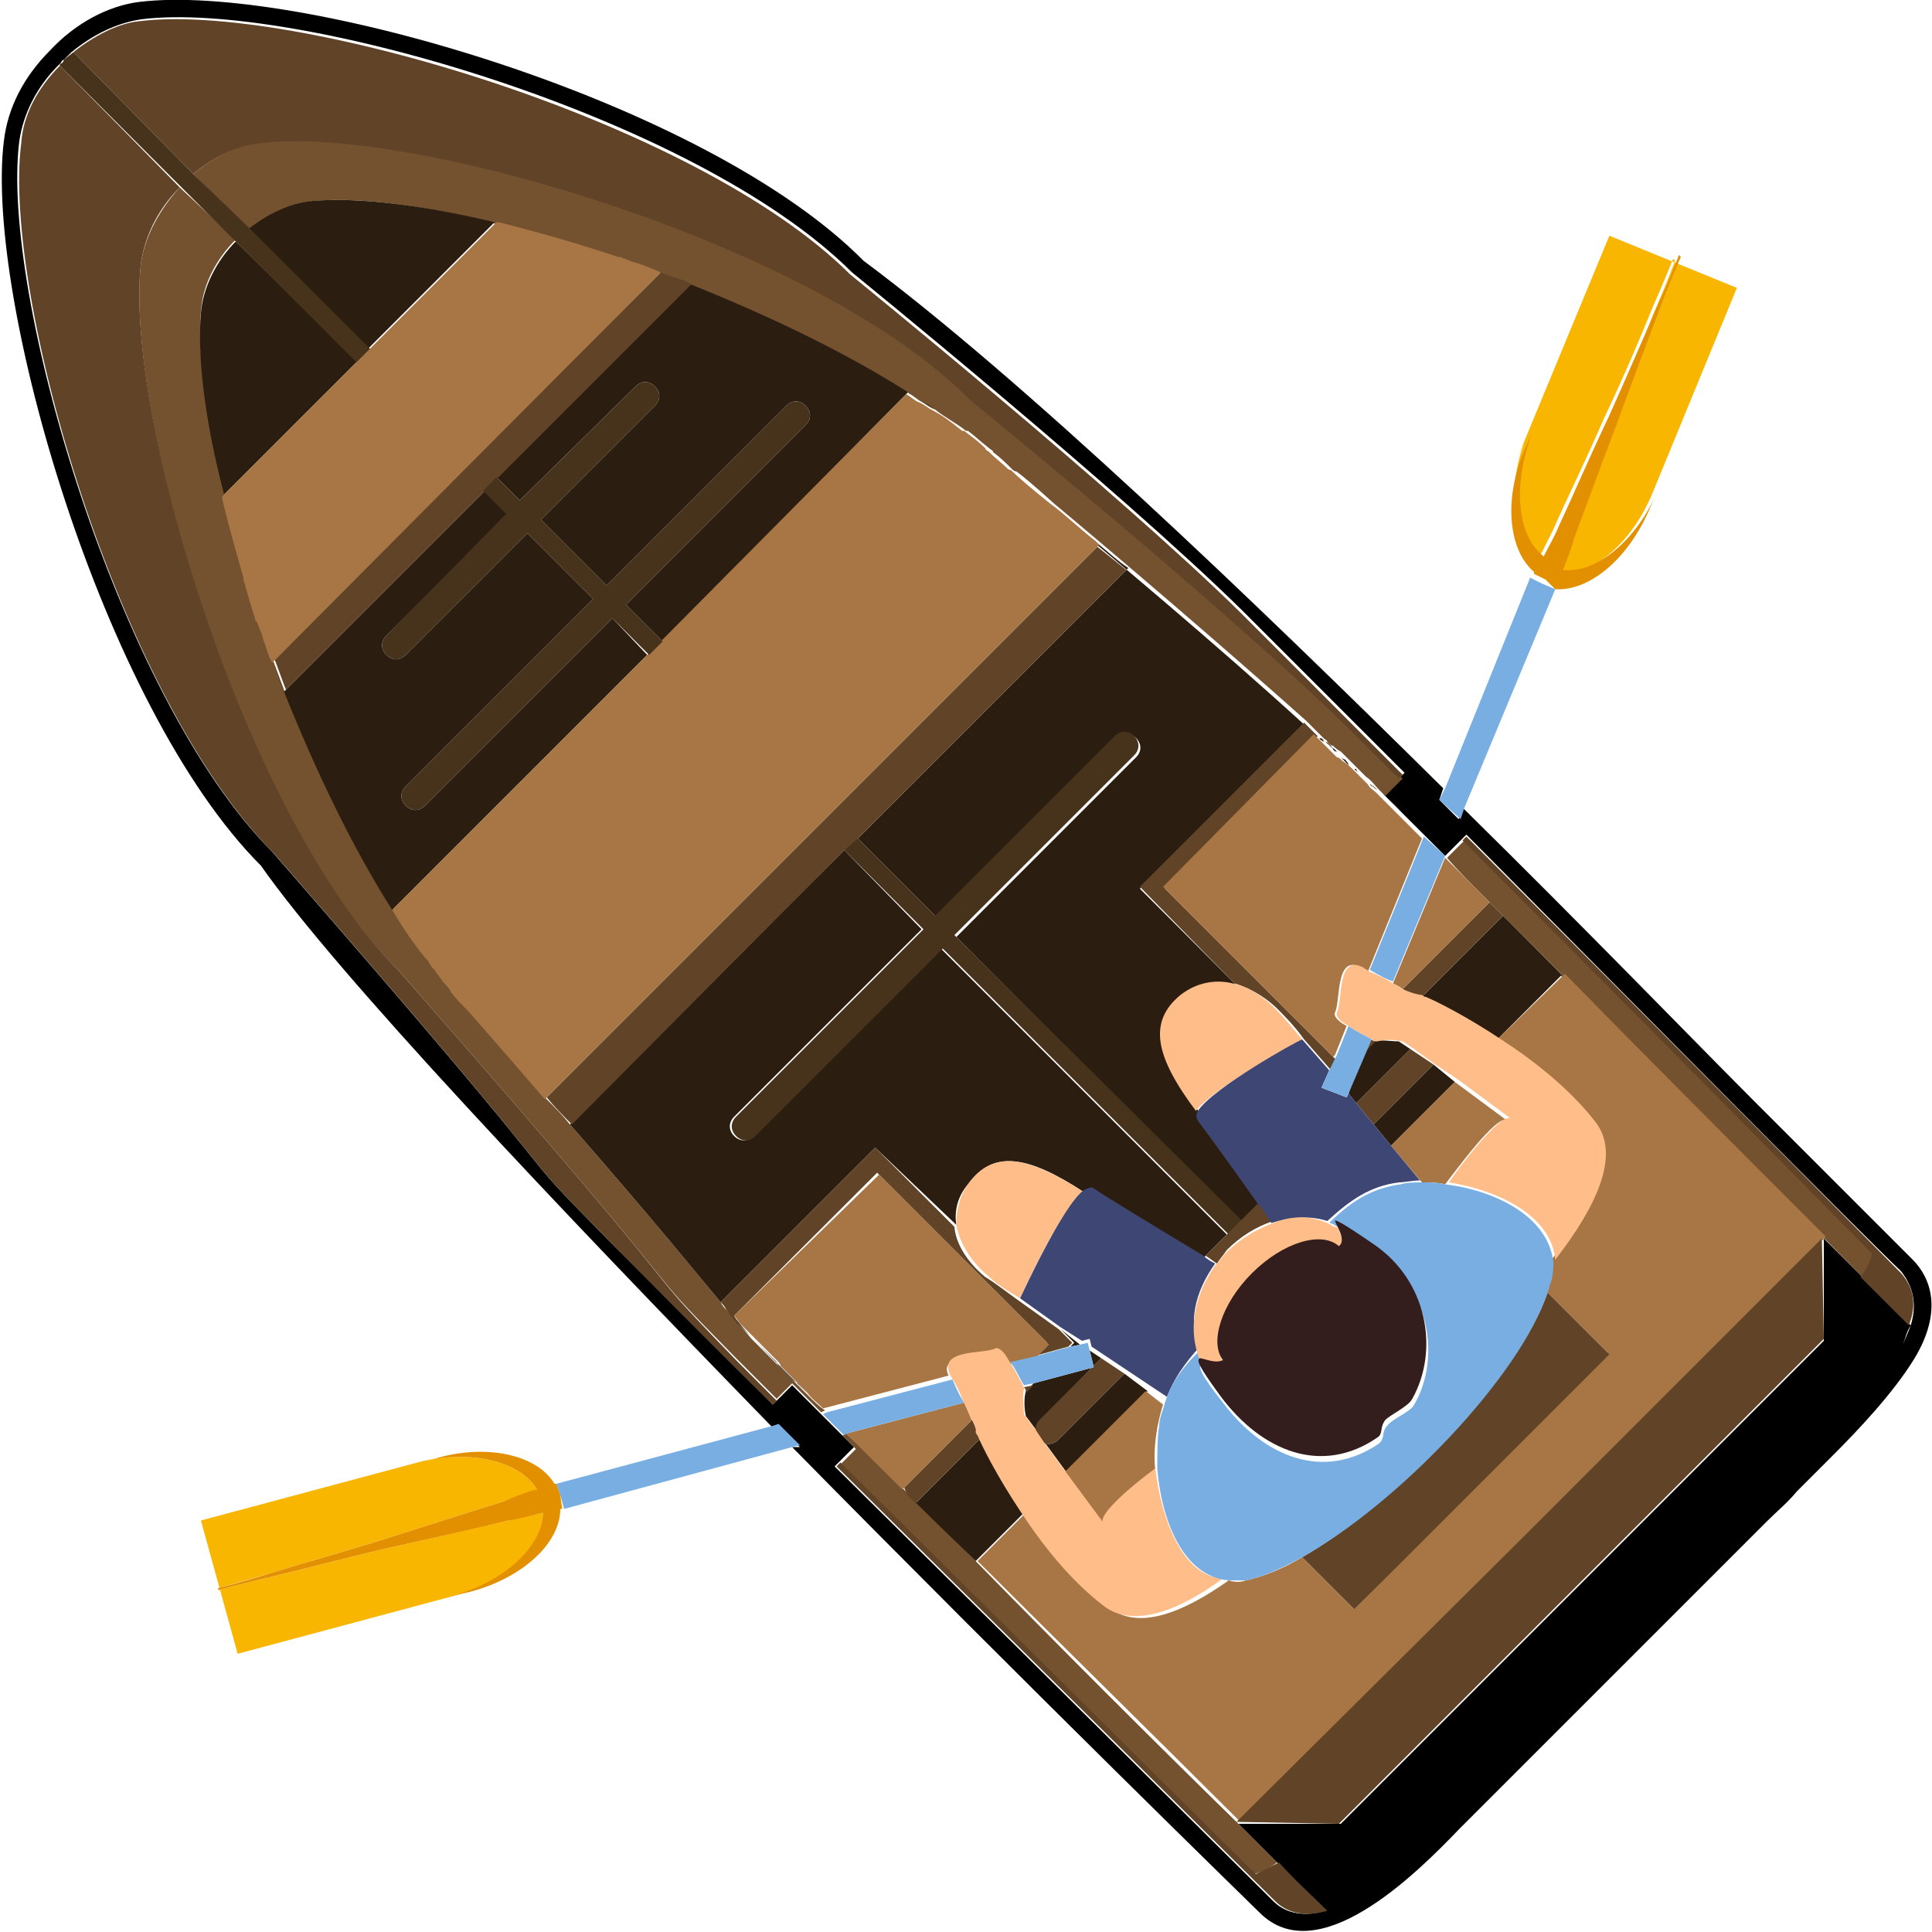 <svg xmlns="http://www.w3.org/2000/svg" height="100" width="100" style="enable-background:new 0 0 100 100" xml:space="preserve"><style>.st0{fill:#75522f}.st1{fill:#2b1e11}.st2{fill:#614427}.st3{fill:#47321c}.st4{fill:#a87644}.st5{fill:#ffbe89}.st6{fill:#3e4673}.st7{fill:#f8b600}.st8{fill:#79aee3}.st9{fill:#e39000}</style><path d="m99 65.2-8-8c-3.3-3.3-8.8-9-15.3-15.4l-.2.6-1-1 .2-.6c-10-9.9-21.8-21.2-30-27.3C36.5 5.2 15.3-.9 7.2.1 5.6.3 3.9 1.2 2.6 2.6 1.2 4 .4 5.6.2 7.3c-1 8.1 5.1 29.3 13.3 37.5 4 5.7 15.4 17.7 26.5 29.1l.3-.1 1.1 1.1H41c12.4 12.6 24.1 24 24.2 24.1 3 3 8-1.9 10.3-4.3l1.8-1.8 1.5-1.5 12.7-12.7c.5-.5 1-.9 1.5-1.5l1.8-1.8c1.4-1.4 3.2-3.3 4.3-5.1 1.5-2.5.8-4.2-.1-5.1zm-.1 3.4c-.1.3-.3.7-.4 1 .1-.3.2-.7.4-1-.8-.8-1.6-1.7-2.5-2.5l-2-2v5.3l-25 25h-5.3l2 2 2.5 2.5c-1 .3-2 .2-2.7-.5 0 0-12.4-12.3-22.7-22.5l.2-.2.8-.8-.7-.7-1.1-1.1-1.4-1.4-.8.8-.2.2-8.4-8.4c-6.2-6.3.3.2-17.5-20.2-8-8-14.1-29-13.1-36.8.2-1.4.9-2.8 2-3.9l.1-.1c.1-.1.1-.2.2-.2l.4-.4C4.8 1.8 6 1.2 7.3 1 15.1 0 36 6 44.1 14.1c0 0 13.8 11.2 20.2 17.5l8.4 8.4-.2.2-.9.9 2.2 2.2 1 1 .9-.9.2-.2c9.4 9.5 20.6 20.8 22.5 22.6.7.9.8 1.8.5 2.8z"/><path class="st0" d="M50.5 80.8c-2.6-2.6-4.9-4.9-6.7-6.6l-.2.1.7.7-.8.8c6.2 6.2 15.1 15 21.4 21.2.4-.1.8-.3 1.2-.6l-2-2c-4.5-4.4-9.4-9.3-13.6-13.6zM41.9 72.3l-3-3c-.4-.5-.7-.8-1.3-1.5-.1-.1-.2-.2-.3-.4-1.1-1.3-3-3.7-7.8-9.2-.4-.5-.8-.9-1.3-1.4-1.2-1.4-2.5-2.9-4-4.6-.3-.3-.6-.7-.9-1-.1-.1-.2-.2-.2-.3-.3-.3-.5-.6-.8-1 0-.1-.1-.1-.1-.2-.6-.8-1.3-1.8-1.9-2.7-2.1-3.3-4-7.3-5.6-11.3-.2-.5-.4-1.1-.6-1.6-.2-.5-.4-1-.5-1.5v-.1c-.1-.2-.1-.3-.2-.5 0-.1 0-.1-.1-.2-.2-.7-.4-1.4-.6-2v-.1c-.4-1.4-.8-2.7-1.1-4.1v-.1c-.9-3.8-1.4-7.2-1.2-9.4.1-1.4.8-2.7 1.8-3.7L9.3 9.7c-1 1.1-1.8 2.5-2 3.9-.9 7.7 5.2 28.6 13.3 36.6C38.4 70.5 31.9 64 38.1 70.3l2.1 2.1.8-.8 1.5 1.5.2-.1c-.3-.2-.6-.5-.8-.7zM50.2 20.6c-8-8-28.9-14.2-36.6-13.3-1.3.2-2.5.8-3.6 1.7l2.9 2.9c1-.8 2.2-1.4 3.4-1.5 2.2-.2 5.6.2 9.4 1.2h.1c2 .5 4 1.1 6.2 1.8h.1c.2.1.3.1.5.2h.1c.3.1.5.2.8.3.2.1.5.2.7.3.5.2.9.3 1.4.5.1 0 .2.1.2.1 4 1.6 8 3.5 11.3 5.6.2.1.4.3.6.4.2.1.4.3.7.4.5.4 1.1.7 1.6 1.1h.1c.4.3.7.6 1.1.9.1.1.2.1.2.2.4.3.7.6 1 .9 0 0 .1.1.2.1.3.2 1 .8 2 1.7 3 2.5 8.4 7.1 13 11.2l.2.2.5.5.2.2c.1.1.2.1.2.2.1.1.2.2.3.2.1.1.2.2.4.3l.2.2.5.5.3.3.2.2.1.1c.3.2.5.5.7.7l.1.1.2.2c.3.3.6.5.8.8l1 1 .1.1.1.1.2.2-2.2-2.2.9-.9-2.1-2.1C64 31.8 50.2 20.6 50.2 20.6zM76.9 46.5l.9.9c5.4 5.4 12.7 12.7 18.6 18.7l.6-1.2c-6.3-6.3-15-15.2-21.2-21.4l-.9.9c.5.6 1.2 1.3 2 2.1z"/><path class="st1" d="m71.1 40.8-.7-.7.5.5c.1 0 .1.1.2.2zM54.9 68.8l.7.7-.2.2.5-.1zM56.5 70.8l-3 .8-.4.4c-.1.3-.1.9 0 1.3l.6.8c0-.2 0-.4.2-.6l2.6-2.7zM47.4 77.8l-.7-.7-2.9-2.9c1.8 1.8 4.1 4.1 6.7 6.6l2.5-2.5c-1.2-1.8-2-3.4-2.2-3.9l-3.4 3.4zM58.2 71.1l-3.4 3.4c-.2.2-.5.3-.7.2l1.1 1.5 4.2-4.2-1.2-.9zM73.7 43.3l-.2-.2.2.2zM38.6 68.9l-.3-.3c-.2-.2-.4-.5-.6-.8.5.6.8 1 1.3 1.5l-.1-.1-.3-.3zM69.8 56.6l.4.5 2.8-2.8-.6-.4c-.4 0-.9-.1-1.3 0l-.6.6-.7 2.1zM72 59.3l3.3-3.3-1.1-.9-3.1 3.1zM57 70.3l-.6-.4.2.8zM77.8 47.4l-4.2 4.2c.5.2 2.1 1 3.9 2.2l3.3-3.3c4.2 4.3 9.1 9.2 13.5 13.6l2 2c-5.9-6-13.1-13.3-18.5-18.7zM42.7 73.1l-.8-.8.8.8zM22.2 49.8zM16.2 10.4c-1.2.1-2.4.7-3.4 1.5l6.2 6.2 6.6-6.6c-3.8-.9-7.1-1.3-9.4-1.1zM25.8 11.6c2 .5 4 1.1 6.2 1.8-2.2-.8-4.3-1.4-6.2-1.8zM12.7 29.8c-.4-1.4-.8-2.7-1.1-4.1.3 1.3.6 2.7 1.1 4.1zM12.2 12.5c-1 1-1.7 2.4-1.8 3.7-.2 2.2.2 5.6 1.2 9.4l6.9-6.9-6.3-6.2zM13.4 32.1c.1.2.1.3.2.5-.1-.2-.1-.3-.2-.5zM32.6 13.6c-.2-.1-.3-.1-.5-.2.1 0 .3.1.5.2zM14.1 34.2c.2.5.4 1.1.6 1.6-.2-.6-.4-1.1-.6-1.6zM68.5 38.4c-.1-.1-.2-.1-.2-.2.1 0 .2.1.2.2zM26.9 25.9l6-5.9c.3-.3.7-.3 1 0 .3.3.3.7 0 1L28 26.9l3.4 3.4 9.3-9.3c.3-.3.7-.3 1 0 .3.3.3.7 0 1l-9.3 9.3 1.9 1.9L47 20.3c-3.3-2.1-7.3-4-11.3-5.6l-10 10 1.2 1.2zM33.4 13.9c-.3-.1-.5-.2-.8-.3.2.1.3.1.5.2.1 0 .2 0 .3.1zM47.6 20.7c.2.1.4.3.7.4-.2-.1-.5-.3-.7-.4zM35.5 14.6c-.5-.2-.9-.3-1.4-.5.5.2 1 .4 1.4.5zM56.9 28.2c.5.4.9.8 1.5 1.2l-14 14 4.1 4.1 9.3-9.3c.3-.3.7-.3 1 0 .3.3.3.7 0 1l-9.3 9.3 14.8 14.8.9-.9c-1.4-2-2.8-3.9-3.1-4.3-.1-.1-.1-.3 0-.5-2.1-2.8-2.6-4.5-.8-6 .9-.8 1.9-.8 2.7-.6l-5-5 8.5-8.5c-4.6-4.2-10.1-8.8-13-11.2.7.5 1.4 1.2 2.3 1.9-.1-.1 0-.1.1 0zM69.2 38.9c-.1-.1-.2-.2-.4-.3.1.1.2.1.2.2.1.1.1.1.2.1zM13.6 32.6c.2.5.4 1 .5 1.5-.1-.3-.2-.7-.4-1 0-.1-.1-.3-.1-.5zM70.3 40l-.2-.2h.1c0 .1.1.2.1.2zM49.5 63.4c-.1-.6 0-1.4.6-2.1 1.3-1.8 3.1-1.5 6 .4.2-.1.3-.2.5-.1.5.3 3.3 2 5.7 3.5l1.2-1.2-14.8-14.8-9.7 9.7c-.3.3-.7.3-1 0-.3-.3-.3-.7 0-1l9.7-9.7-4-4.1-14.2 14.2c4.8 5.5 6.7 7.9 7.8 9.2l8-8 4.2 4zM69.8 39.6l-.5-.5c.1.1.2.2.3.2.1.1.2.2.2.3zM31.7 32 22 41.7c-.3.3-.7.3-1 0-.3-.3-.3-.7 0-1l9.7-9.7-3.4-3.4-6.3 6.3c-.3.3-.7.3-1 0-.3-.3-.3-.7 0-1l6.3-6.3-1.2-1.2-10.4 10.4c1.6 4 3.5 8 5.6 11.3l13.2-13.2-1.8-1.9zM40.9 71.3l-.5-.5c-.1-.1-.2-.2-.2-.3l-.3-.3-.2-.2-.3-.3-.1-.1-.3-.3c.6.6 1.3 1.4 3 3l-.7-.7c-.2-.1-.3-.2-.4-.3z"/><path class="st2" d="M13.6 7.4c7.7-.9 28.6 5.2 36.6 13.3 0 0 13.8 11.2 20.1 17.5l2.1 2.1.2-.2-8.4-8.4C57.8 25.4 44 14.2 44 14.2 36 6.2 15 .1 7.2 1.1c-1.1.1-2.4.8-3.4 1.6L10 9c1.1-.9 2.3-1.5 3.6-1.6zM20.6 50.2c-8-8-14.2-28.9-13.3-36.6.2-1.4.9-2.8 2-3.9L3.1 3.4c-1.1 1.1-1.9 2.5-2 4-1 7.8 5 28.7 13.1 36.8C31.9 64.5 25.4 58 31.6 64.3c1.8 1.8 4.8 4.9 8.4 8.4l.2-.2-2.1-2.1c-6.2-6.4.3.1-17.5-20.2zM98.4 65.9c-1.9-1.9-13-13.1-22.5-22.6l-.2.2c6.2 6.2 15 15.1 21.2 21.4-.1.4-.3.8-.6 1.2l2.5 2.5c.4-1 .3-1.9-.4-2.7zM98.9 68.6c-.1.3-.3.7-.4 1 .1-.3.3-.7.4-1zM43.5 75.7l-.2.2C53.6 86.1 66 98.4 66 98.4c.7.7 1.7.8 2.7.5-.8-.8-1.7-1.6-2.5-2.5L65 97c-6.4-6.3-15.3-15.2-21.5-21.3z"/><path class="st3" d="m12.2 12.5 6.3 6.3.7-.7-6.2-6.2L10 9 3.8 2.7l-.5.4c0 .1-.1.2-.2.2v.1l6.3 6.3 2.8 2.8zM49.4 48.4l9.3-9.3c.3-.3.3-.7 0-1-.3-.3-.7-.3-1 0l-9.3 9.3-4.1-4.1-.6.7 4.1 4.1-9.7 9.7c-.3.3-.3.7 0 1 .3.3.7.3 1 0l9.7-9.7 14.8 14.8.7-.7-14.9-14.8z"/><path class="st2" d="M13.6 32.6c.1.2.1.4.2.6-.1-.3-.2-.5-.2-.6zM33.1 13.8c-.2-.1-.3-.1-.5-.2h-.1c.2 0 .4.1.6.2zM25.8 24.7l10-10c-.1 0-.2-.1-.2-.1-.5-.2-.9-.3-1.4-.5l-20 20c.2.5.4 1.1.6 1.6l10.3-10.3.7-.7z"/><path class="st4" d="M34.2 14.1c-.2-.1-.5-.2-.7-.3-.1 0-.2-.1-.3-.1-.2-.1-.4-.1-.6-.2-.2-.1-.3-.1-.5-.2H32c-2.1-.7-4.2-1.3-6.2-1.8h-.1l-6.6 6.6-.7.7-6.9 6.9v.1c.3 1.3.7 2.7 1.1 4.1v.1c.2.7.4 1.4.6 2 0 .1 0 .1.1.2.1.2.1.3.2.5s.1.4.2.6c.1.3.2.7.4 1l20.1-20.2zM77.5 53.8c1.7 1.1 3.6 2.6 4.9 4.3 1.4 1.7.1 4.4-2.1 7.1 0 .3 0 .7-.1 1 0 .2-.1.4-.2.6l3.2 3.2-13.1 13.3-2.7-2.7c-1 .6-2 1-2.9 1.2-.3.1-.6.1-.9 0-2.4 1.7-4.7 2.6-6.2 1.4-1.7-1.3-3.2-3.2-4.3-4.9l-2.5 2.5c4.2 4.2 9.2 9.1 13.6 13.5l15-15 .3-.3 15-15c-4.4-4.4-9.3-9.3-13.5-13.6l-3.5 3.4z"/><path class="st4" d="M73.6 61.2c.4 0 .8 0 1.2.1.4-.5 2.7-3.7 3.2-3.3l-2.7-2-3.3 3.3 1.6 1.9zM55.1 76.2l2 2.7c-.3-.4 1.7-2 2.7-2.8-.1-.8 0-1.6.1-2.2.1-.5.2-.9.3-1.2l-.9-.7-4.2 4.2z"/><path class="st2" d="m76.9 46.5-2.1-2.1 2.3 2.3-4.5 4.5c.7.4.8.3.8.3s.1 0 .2.1l4.2-4.2-.9-.9zM69.1 38.8c-.1-.1-.2-.1-.2-.2-.1-.1-.2-.2-.3-.2-.1-.1-.2-.1-.2-.2.2.2.4.4.7.6zM63.9 50.9c1 .3 1.8.9 2.2 1.3.4.4.9.9 1.4 1.6l1.4 1.6.3-.7-.1.1-8.8-8.8 7.9-7.9-.5-.5-.2-.2-8.5 8.5 4.9 5zM71.2 53.9c-.1 0-.2-.1-.3-.1l-.3.7.6-.6zM71.3 40.9l-.1-.1-.2-.2s.1.2.3.3zM70.2 39.9c0-.1-.1-.1 0 0l-.3-.3-.2-.2.5.5zM38 68.1l7.4-7.4 8.8 8.8-.7.7 1.8-.5.2-.2-.7-.7-2.1-1.5c-.7-.5-1.2-.9-1.7-1.2-.5-.4-1.5-1.4-1.6-2.6l-4.1-4.1-8 8c.1.1.2.2.3.4.2.3.4.5.6.8 0-.2-.1-.3-.2-.5zM47.4 77.8l3.4-3.4c0-.1-.1-.2-.1-.2s0-.1-.3-.8L46.8 77c.1.3.3.5.6.8zM53 71.8c.1.1.1.2.1.2v.1l.4-.4-.5.1z"/><path class="st4" d="m60.2 45.9 8.8 8.8.1-.1.6-1.5c-.4-.2-.7-.5-.6-.7.3-.6 0-3.1 1.4-2.3.1.1.2.1.3.2l2.8-6.9-.2-.2-.1-.1-.1-.1-1-1-.8-.8-.2-.2c-.1-.1-.3-.2-.4-.4l-.5-.5-.1-.1-.1-.1c-.2-.2-.4-.4-.6-.5-.1-.1-.2-.2-.3-.2L69 39l-.1-.1-.7-.7-.2-.2-7.8 7.9zM77.1 46.7l-2.3-2.3-2.7 6.5c.2.1.4.2.5.3l4.5-4.5zM46.7 77.1l3.6-3.6c-.1-.2-.2-.5-.4-.9l-6.1 1.6 2.9 2.9zM51.6 70c.2-.1.5.2.7.6l1.3-.3.7-.7-8.8-8.8-7.5 7.3c.1.1.2.3.3.4l.3.3.3.3.1.1.3.3.1.1.3.3.2.2.3.3c.1.1.2.2.2.3l.5.5.2.2.7.7c.2.3.5.5.8.8l6.5-1.7c-.6-1.2 1.9-.9 2.5-1.2z"/><path class="st2" d="m44.4 43.4 13.9-13.9-1.5-1.2-28.5 28.5c.4.5.9 1 1.3 1.4L43.7 44l.7-.6z"/><path class="st4" d="m56.9 28.2-.2-.2c-.9-.7-1.6-1.4-2.3-1.9-1-.8-1.7-1.4-2-1.7-.1-.1-.2-.1-.2-.1-.3-.3-.7-.6-1-.9-.1-.1-.2-.1-.2-.2-.3-.3-.7-.6-1.1-.9h-.1c-.5-.4-1-.8-1.6-1.1-.2-.1-.4-.3-.7-.4-.2-.1-.4-.3-.6-.4L34.2 33.2l-.7.7-13.2 13.2c.6 1 1.2 1.9 1.9 2.7 0 .1.1.1.1.2.3.3.5.7.8 1 .1.1.2.2.2.3.3.4.6.7.9 1 1.5 1.7 2.8 3.2 4 4.6l28.7-28.7z"/><path class="st3" d="M41.7 22c.3-.3.3-.7 0-1-.3-.3-.7-.3-1 0l-9.3 9.3-3.4-3.4 5.9-5.9c.3-.3.3-.7 0-1-.3-.3-.7-.3-1 0l-6 5.9-1.2-1.2-.7.7 1.2 1.2-6.2 6.3c-.3.3-.3.7 0 1 .3.3.7.3 1 0l6.3-6.3 3.4 3.4-9.7 9.7c-.3.3-.3.7 0 1 .3.3.7.3 1 0l9.7-9.7 1.9 1.9.7-.7-1.9-1.9 9.3-9.3z"/><path class="st2" d="m71.1 58.2 3.1-3.1-1.2-.8-2.8 2.8zM63.5 64.7c.7-.7 1.5-1.2 2.4-1.5-.2-.3-.5-.7-.7-1l-.9.9-.7.7-1.2 1.2c.2.1.4.3.6.4.1-.2.3-.4.5-.7zM54.8 74.5l3.4-3.4-1.2-.8-.4.4v.1h-.1l-2.7 2.7c-.2.2-.2.4-.2.6l.4.6c.3.1.6 0 .8-.2zM79 79.4 64 94.3l5.3.1 25.1-25.1-.1-5.2-15 15zM67.4 80.6l2.7 2.7 13.2-13.2-3.2-3.2c-1.4 4.2-7.8 10.9-12.7 13.7z"/><path class="st5" d="M59.8 76c-1.1.8-3 2.4-2.7 2.8l-2-2.7-1.1-1.5-.4-.6-.6-.8c0-.4-.1-.9 0-1.3v-.1s-.1-.1-.1-.2c-.2-.3-.4-.8-.7-1.2-.2-.4-.5-.7-.7-.6-.6.3-3 0-2.3 1.4.3.5.5.9.6 1.2.2.4.3.6.4.9.4.7.3.8.3.8s0 .1.1.2c.2.5 1 2.1 2.2 3.9 1.1 1.7 2.6 3.6 4.3 4.9 1.5 1.2 3.9.3 6.2-1.4-2.1-.1-3.2-3.1-3.5-5.7zM56.1 61.7c-3-1.9-4.7-2.2-6-.4-.5.7-.6 1.5-.6 2.1.2 1.2 1.1 2.2 1.6 2.6.4.4 1 .8 1.7 1.2.1-.2 2.1-4.7 3.3-5.5z"/><path class="st6" d="M62.9 65.4c-.2-.1-.4-.2-.6-.4-2.5-1.5-5.3-3.2-5.7-3.5-.1-.1-.3 0-.5.1-1.1.8-3.2 5.4-3.3 5.6l2.1 1.5 1.1.7.4-.1.1.4.6.4 1.2.8 1.2.8.9.6c.4-1 .9-1.7 1.7-2.6-.6-1.1-.3-2.8.8-4.3z"/><path class="st5" d="M67.4 53.8c-.5-.6-1-1.2-1.4-1.6-.4-.4-1.2-1.1-2.2-1.3-.8-.2-1.8-.1-2.7.6-1.7 1.4-1.3 3.2.8 6 .9-1.2 5.3-3.6 5.5-3.7z"/><path class="st6" d="m71.1 58.2-.9-1.1-.4-.5-.1.2-1.3-.5.4-.9-1.4-1.6c-.3.1-4.6 2.5-5.4 3.7-.1.2-.1.3 0 .5.3.4 1.7 2.3 3.1 4.3.3.3.5.7.7 1 1-.3 2-.4 2.9-.1 1.2-1.1 2.2-1.8 3.7-2 .3 0 .7-.1 1.1-.1L72 59.3l-.9-1.1z"/><path class="st7" d="m79.6 29 .8-1.6c.7-1.6 1.7-3.6 2.6-5.7 1-2.1 1.9-4.2 2.5-5.7.7-1.6 1.1-2.6 1.1-2.6l.1.1s-.4 1.1-1.1 2.7c-.6 1.6-1.5 3.7-2.2 5.9-.8 2.1-1.6 4.3-2.2 5.9-.2.7-.4 1.3-.6 1.7 1.7.2 3.8-1.5 4.9-4.1l4.4-10.7-6.6-2.7-4.8 11.6.4-.9c-.9 2.4-.6 5 .7 6.1z"/><path class="st8" d="m75.6 42.4.2-.6 4.7-11.3-.7-.3-.6-.3-4.4 10.9-.3.6zM73.7 43.3l-2.8 6.9c.5.3.9.5 1.2.6l2.7-6.5-1.1-1zM68.8 55.4l-.4.9 1.3.5.1-.2.9-2.1.3-.7c-.3-.2-.8-.4-1.2-.7l-.6 1.5-.4.8z"/><path class="st9" d="M80.5 30.5s0-.1 0 0c1.8.1 3.8-1.6 4.9-4.2l.4-.9c-1.1 2.6-3.2 4.3-4.9 4.1.2-.5.4-1 .6-1.7.6-1.6 1.4-3.8 2.2-5.9.8-2.2 1.6-4.3 2.2-5.9.6-1.6 1.1-2.7 1.1-2.7l-.1-.1s-.4 1.1-1.1 2.6c-.7 1.6-1.6 3.7-2.5 5.7-1 2.1-1.9 4.2-2.6 5.7-.3.7-.6 1.2-.8 1.6-1.4-1.1-1.6-3.7-.6-6.4l-.4.9c-1.1 2.6-.8 5.2.5 6.3v.1l.6.3.5.5z"/><path class="st5" d="M72.6 51.2c-.1-.1-.3-.2-.5-.3-.3-.2-.7-.4-1.2-.6-.1-.1-.2-.1-.3-.2-1.4-.8-1.1 1.7-1.4 2.3-.1.2.2.5.6.7.4.3.9.5 1.2.7.1.1.2.1.2.1h.1c.3-.1.8-.1 1.3 0l.6.4 1.1.8 1.2.8 2.7 2c-.5-.4-2.9 2.8-3.2 3.3 2.5.4 5.3 1.7 5.5 4 2.1-2.7 3.4-5.4 2.1-7.1-1.3-1.7-3.2-3.2-4.9-4.3-1.8-1.2-3.4-2-3.9-2.2-.1 0-.2-.1-.2-.1s-.3 0-1-.3z"/><path class="st8" d="M74.8 61.3c-.4-.1-.8-.1-1.2-.1-.4 0-.8 0-1.1.1-1.5.2-2.6.9-3.7 2 .1 0 .3.1.4.2 0-.1.5.1 2 1.2 2.8 1.9 3.4 5.6 2 8-.2.4-1.1.7-1.4 1.1-.3.3-.1.6-.4.9-2.9 2-6 .7-8.1-2.1-1.2-1.5-1.3-1.9-1.1-2-.1-.3-.2-.5-.2-.6-.8.8-1.4 1.6-1.7 2.6-.1.4-.3.8-.3 1.2-.1.6-.1 1.4-.1 2.2.2 2.6 1.3 5.6 3.7 5.8h.9c.9-.2 1.8-.6 2.9-1.2 5-2.8 11.3-9.4 12.7-13.7.1-.2.1-.4.2-.6.1-.4.1-.7.1-1-.3-2.4-3.1-3.7-5.6-4z"/><path class="st5" d="M65.9 63.3c-.8.3-1.7.8-2.4 1.5-.2.2-.4.5-.6.7-1 1.4-1.4 3.1-.9 4.6 0 .1.1.3.2.4.2-.1.8.2 1.2.1-.8-.9-.1-2.9 1.5-4.5s3.6-2.2 4.5-1.4c.4-.3-.2-1-.1-1.1-.1-.1-.3-.1-.4-.2-1-.5-2-.5-3-.1z"/><path d="M69.3 64.5c-.9-.8-2.9-.2-4.5 1.4-1.6 1.6-2.2 3.6-1.5 4.5-.4.2-1-.1-1.2-.1-.2.1 0 .5 1.1 2 2.1 2.8 5.2 4.1 8.1 2.1.3-.2.1-.5.4-.9.3-.3 1.2-.7 1.4-1.1 1.4-2.5.8-6.1-2-8-1.6-1.1-2-1.3-2-1.2.1.3.6 1 .2 1.3z" style="fill:#331d1d"/><path class="st7" d="M28.1 78.3c-.5.1-1.1.2-1.8.4-1.7.4-3.9.9-6.1 1.4-2.2.5-4.4 1.1-6.1 1.5-1.7.4-2.8.7-2.8.7v-.1s1.1-.3 2.8-.8c1.6-.5 3.8-1.1 6-1.8s4.4-1.4 6-1.9c.7-.2 1.3-.4 1.7-.6-.9-1.5-3.5-2.1-6.2-1.4l-11.2 3 1.9 6.9 11.2-3c2.7-.7 4.6-2.5 4.6-4.3z"/><path class="st8" d="m40.3 73.7-.3.1-11.2 3 .2.6.2.7L41 74.9l.4-.1zM56.5 70.8h.1v-.1l-.2-.8-.1-.4-.4.1-.5.1-1.8.5-1.3.3c.3.4.5.9.7 1.2l.5-.1 3-.8zM43.8 74.2l6.1-1.6c-.2-.3-.4-.7-.6-1.2l-6.5 1.7-.2.1 1.1 1.1.1-.1z"/><path class="st9" d="m29 77.4-.2-.6h-.1c-.9-1.5-3.5-2.1-6.2-1.3l-.9.2c2.7-.7 5.3-.1 6.2 1.4-.5.1-1 .3-1.7.6-1.6.5-3.8 1.2-6 1.9s-4.4 1.3-6 1.8c-1.6.5-2.8.8-2.8.8v.1s1.1-.3 2.8-.7c1.7-.4 3.9-1 6.1-1.5 2.2-.5 4.5-1 6.1-1.4.7-.1 1.3-.3 1.8-.4 0 1.7-2 3.6-4.7 4.3l.9-.2c2.7-.7 4.7-2.5 4.7-4.3h.1l-.1-.7z"/></svg>